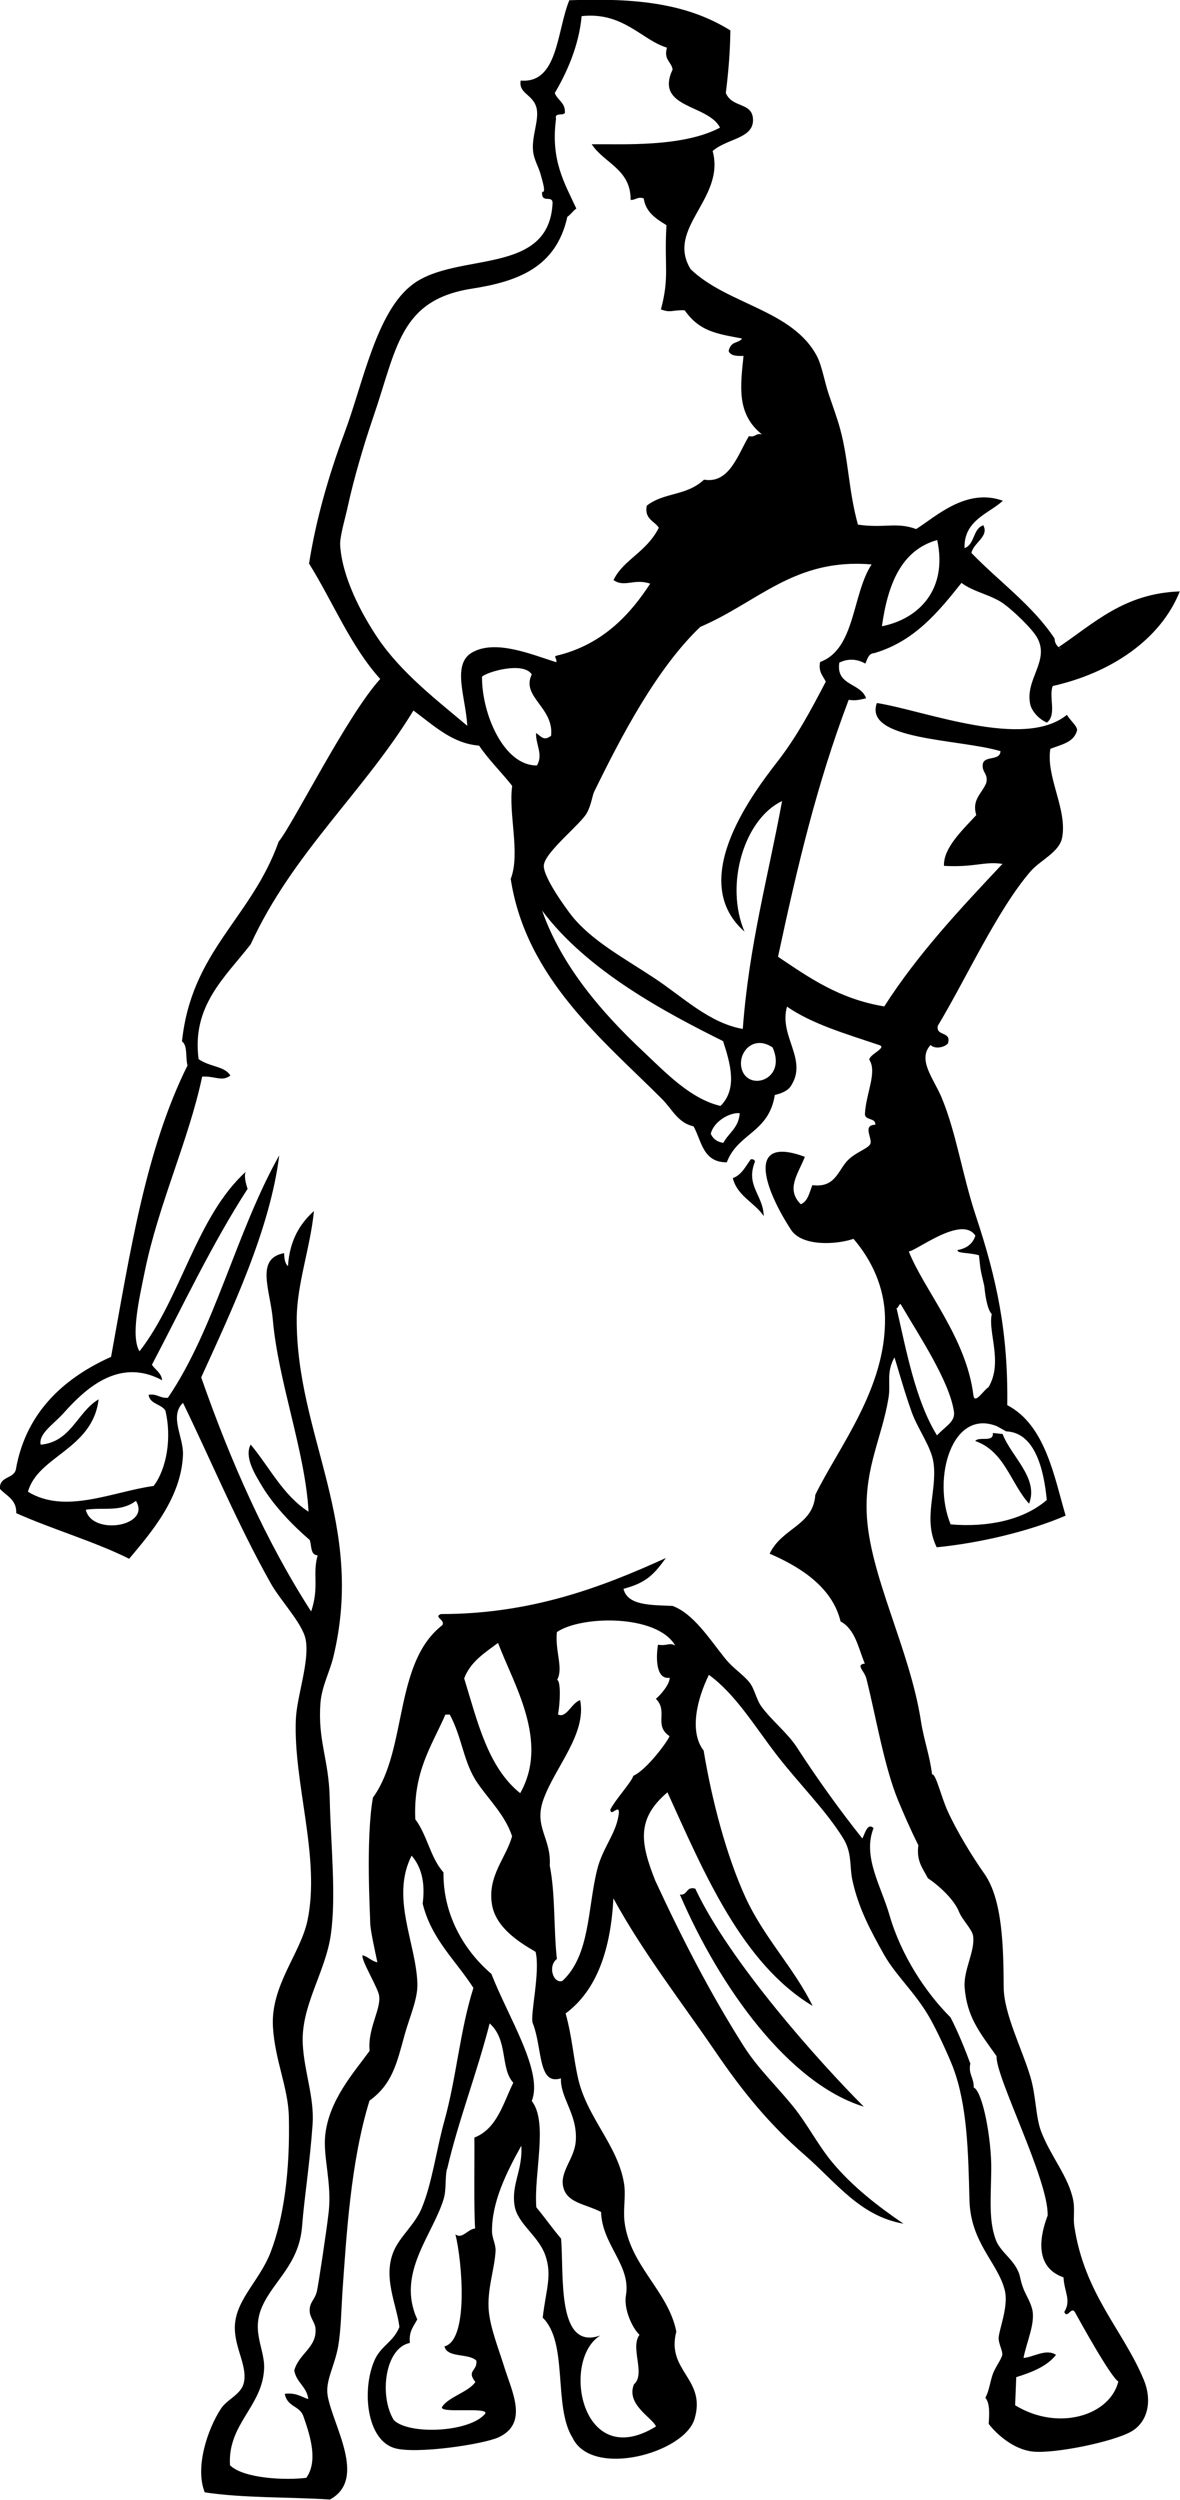 <?xml version="1.0" encoding="UTF-8"?>
<svg id="_Слой_2" data-name="Слой 2" xmlns="http://www.w3.org/2000/svg" viewBox="0 0 95.84 202.95">
  <defs>
    <style>
      .cls-1 {
        fill-rule: evenodd;
      }
    </style>
  </defs>
  <g id="Calque_1" data-name="Calque 1">
    <g id="Standard_M-D5_dress-3-4face_" data-name="Standard M-D5(dress-3-4face)">
      <g>
        <path class="cls-1" d="m60.98,94.11c.21-.02.31.05.34.19-.79,1.95.68,2.73.71,4.42-.75-1.11-2.15-1.62-2.51-3.08.72-.26,1.03-.95,1.46-1.53Z"/>
        <path class="cls-1" d="m70.16,171.02c-6.08-1.87-11.68-9.64-14.94-17.22.65.09.49-.69,1.25-.48,2.78,5.94,10.13,14.14,13.69,17.7Z"/>
        <path class="cls-1" d="m57.57,135.98c-.95,1.93-1.61,4.6-.42,6.13.67,4.05,1.85,8.53,3.39,11.9,1.5,3.28,3.97,5.77,5.46,8.83-5.73-3.44-8.81-10.79-11.79-17.34-2.5,2.13-2.23,4.05-.99,7.17,2.14,4.62,4.46,9.15,7.2,13.46,1.16,1.82,2.66,3.21,4.02,4.9,1.16,1.44,2,3.12,3.16,4.51,1.64,1.97,3.71,3.57,5.78,4.98-3.54-.62-5.43-3.32-8.04-5.59-2.88-2.5-5.01-5.12-7.23-8.37-2.72-3.99-5.89-8.05-8.29-12.45-.21,4.04-1.29,7.43-3.88,9.34.54,1.96.62,3.55,1.02,5.31.73,3.15,3.17,5.35,3.71,8.41.19,1.05-.07,2.08.05,3.16.42,3.6,3.57,5.66,4.21,8.95-.84,3.22,2.46,3.81,1.48,7.09-.83,2.79-8.33,4.82-9.9,1.54-1.6-2.53-.33-7.71-2.43-9.76.26-2.29.79-3.44.2-5.09-.56-1.57-2.23-2.52-2.48-3.97-.3-1.76.67-2.9.54-4.9-1.21,2.18-2.39,4.54-2.38,6.94,0,.57.31,1.03.29,1.59-.07,1.47-.71,3.15-.55,4.9.14,1.43.81,3.09,1.23,4.45.65,2.1,2.01,4.63-.41,5.78-1.22.58-6.74,1.4-8.47.89-2.28-.67-2.67-4.71-1.65-7.09.52-1.23,1.51-1.47,2.04-2.74-.22-1.83-1.37-4.03-.46-6.17.51-1.19,1.7-2.14,2.25-3.43.87-2.07,1.2-4.75,1.86-7.13.98-3.5,1.26-7.33,2.36-10.8-1.43-2.23-3.41-3.95-4.12-6.84.23-1.79-.14-3.02-.9-3.9-1.72,3.41.36,7.07.47,10.38.04,1.27-.62,2.66-1.04,4.18-.63,2.29-1,4-2.85,5.33-1.53,4.96-1.87,10.93-2.2,15.55-.09,1.39-.11,3.01-.34,4.38-.29,1.63-1.06,2.81-.86,4.01.41,2.43,3.24,6.78.19,8.44-3.38-.21-7.07-.11-10.17-.58-.81-2,.21-5.11,1.32-6.8.49-.75,1.6-1.13,1.84-2.04.33-1.28-.6-2.64-.71-4.24-.16-2.4,1.93-3.93,2.89-6.39,1.09-2.82,1.59-6.67,1.49-11.01-.05-2.37-1.12-4.56-1.29-7.26-.22-3.38,2.23-5.98,2.8-8.67,1.08-5.12-1.17-11.22-.94-16.38.09-1.9,1.14-4.71.79-6.47-.26-1.28-2.04-3.14-2.81-4.5-2.69-4.77-4.88-10.03-7.15-14.69-1.13,1.1.06,2.78,0,4.22-.13,3.5-2.64,6.38-4.37,8.44-2.86-1.42-6.21-2.38-9.17-3.7.04-1.1-.8-1.4-1.33-1.98-.04-1.03,1.07-.79,1.29-1.53.85-4.95,4.28-7.63,7.74-9.18,1.55-8.52,2.81-16.82,6.21-23.66-.18-.62.03-1.61-.45-1.95.78-7.38,5.62-9.96,7.85-16.21,1.2-1.48,5.56-10.26,8.25-13.21-2.41-2.67-3.84-6.26-5.78-9.37.57-3.62,1.61-7.2,2.88-10.61,1.54-4.12,2.59-9.88,5.57-12.08,3.59-2.65,11.05-.62,11.33-6.58-.02-.7-.93.1-.85-.91.35.12.03-.85-.12-1.41-.15-.58-.57-1.23-.62-1.96-.1-1.13.47-2.39.31-3.32-.22-1.23-1.51-1.24-1.31-2.34,3.05.26,2.92-4.03,3.95-6.52,5.49-.2,9.58.27,13.08,2.45-.02,1.81-.17,3.48-.37,5.08.51,1.21,2.06.75,2.2,2.02.18,1.69-2.08,1.64-3.27,2.69,1.05,3.88-3.83,6.24-1.79,9.59,2.99,2.88,8.29,3.3,10.27,7.08.39.76.61,2.04.93,3.02.33.97.7,1.97.94,2.85.7,2.56.68,4.99,1.45,7.79,2.17.31,3.14-.23,4.73.36,1.61-1.02,4.08-3.37,7.04-2.3-1.08,1.02-3.19,1.57-3.11,3.85.87-.34.64-1.54,1.52-1.86.5.91-.81,1.43-.96,2.25,2.24,2.32,4.94,4.22,6.75,6.94.02.82.91.96.32.71,2.89-1.94,5.32-4.37,9.85-4.53-1.55,3.9-5.58,6.62-10.32,7.68-.34.91.35,2.32-.47,2.97-.72-.31-1.23-.97-1.35-1.46-.46-2.06,1.61-3.54.56-5.43-.41-.74-1.94-2.19-2.7-2.74-1-.74-2.44-.95-3.45-1.71-1.9,2.39-3.84,4.75-7.08,5.7-.48.02-.56.5-.73.85-.68-.39-1.41-.42-2.11-.08-.3,1.9,1.76,1.63,2.17,2.9-.43.09-.81.22-1.41.12-2.6,6.86-4.17,13.54-5.74,20.86,2.51,1.68,4.96,3.43,8.63,4.03,2.77-4.32,6.19-7.94,9.6-11.57-1.52-.22-2.25.3-4.75.16-.06-1.45,1.49-2.89,2.62-4.12-.37-1.26.42-1.69.81-2.6.18-.73-.31-.84-.29-1.42.01-.9,1.41-.3,1.45-1.17-3.33-1-11.14-.87-10.04-3.91,3.9.62,11.96,3.81,15.43.96.3.49.86.92.83,1.26-.26,1-1.3,1.15-2.17,1.5-.38,2.27,1.41,4.94.95,7.24-.23,1.15-1.79,1.82-2.56,2.71-2.69,3.11-5.28,8.8-7.53,12.53-.18.9,1.14.41.82,1.44-.25.3-1.04.5-1.41.12-1.09,1.2.24,2.71.89,4.25,1.19,2.84,1.68,6.27,2.78,9.6,1.71,5.14,2.64,9.49,2.56,15.39,3.1,1.61,3.82,5.84,4.74,8.97-3.05,1.31-7.05,2.23-10.47,2.57-1.15-2.32.06-4.58-.26-6.86-.18-1.3-1.27-2.72-1.77-4.11-.55-1.54-.93-2.91-1.4-4.45-.7,1.26-.28,2.09-.49,3.32-.53,3.18-1.89,5.52-1.77,9.24.17,5.06,3.51,11.07,4.42,17.04.23,1.47.72,2.78.89,4.25.33-.04.71,1.77,1.29,3.03.71,1.56,1.95,3.61,2.96,5.04,1.48,2.1,1.55,5.98,1.57,9.2.01,2.16,1.46,4.93,2.17,7.29.46,1.54.42,3.24.87,4.43.78,2.04,2.21,3.64,2.6,5.55.15.74,0,1.43.09,2.11.83,5.57,3.98,8.46,5.66,12.53.65,1.58.39,3.36-1.04,4.18-1.5.84-6.2,1.8-7.97,1.62-1.51-.15-2.9-1.34-3.6-2.25.06-.85.1-1.68-.27-2.12.31-.56.36-1.2.6-1.91.18-.52.7-1.21.77-1.55.06-.34-.32-.96-.29-1.41.04-.7.82-2.56.5-3.85-.56-2.25-2.78-3.84-2.87-7.32-.1-3.82-.16-7.65-1.33-10.77-.37-.96-1.32-3.04-1.95-4.12-1.16-2-2.72-3.37-3.67-5.06-1.04-1.86-2.08-3.75-2.57-6.08-.23-1.1,0-2.17-.75-3.37-1.4-2.26-3.58-4.41-5.36-6.71-1.82-2.36-3.38-4.98-5.54-6.54ZM47.24,1.31c-.22,2.47-1.27,4.7-2.18,6.24.21.59.87.77.82,1.61-.14.28-.86-.08-.72.5-.45,3.35.7,5.22,1.65,7.27-.28.19-.45.49-.73.67-.91,4.11-4,5.25-7.79,5.84-5.84.92-6.06,4.86-7.97,10.41-.85,2.48-1.61,5.16-2.04,7.12-.22,1.04-.7,2.6-.65,3.31.17,2.63,1.75,5.58,3.04,7.5,1.94,2.87,4.82,5.06,7.28,7.14-.1-2.24-1.3-5,.41-5.96,1.9-1.07,4.81.17,6.82.8.08-.3-.25-.46.02-.53,3.9-.92,6.13-3.58,7.61-5.85-1.33-.44-2.09.34-2.98-.29.8-1.67,2.67-2.24,3.68-4.25-.37-.56-1.19-.71-.98-1.79,1.43-1.11,3.2-.76,4.65-2.11,2.07.35,2.75-2.05,3.65-3.54.53.15.53-.28,1.06-.13-2.07-1.66-1.76-3.87-1.5-6.38-.59.03-1.08-.02-1.21-.4.2-.85.79-.58,1.09-1.01-2.08-.39-3.45-.57-4.66-2.29-1.13-.03-1.09.23-1.93-.07.71-2.67.26-3.47.45-6.84-.84-.52-1.68-1.04-1.85-2.18-.53-.15-.65.15-1.06.13.02-2.5-2.15-2.97-3.16-4.52,2.41-.03,7.37.27,10.42-1.35-.98-1.92-5.33-1.54-3.85-4.72-.1-.64-.74-.78-.46-1.77-2.03-.61-3.56-2.93-6.93-2.56Zm24.39,49.53c2.98-.59,5.36-2.97,4.49-7-2.9.81-4.01,3.56-4.49,7Zm-14.75.05c-3.54,3.37-6.42,8.88-8.61,13.36-.18.37-.22,1.03-.6,1.74-.48.9-3.4,3.17-3.5,4.25-.09.91,1.79,3.5,2.29,4.13,1.63,2.01,4.13,3.35,6.65,5.01,2.32,1.52,4.47,3.67,7.22,4.15.5-6.79,2.07-12.4,3.19-18.5-3.07,1.45-4.68,6.78-3.05,10.6-4.57-4.02.31-10.77,2.65-13.77,1.6-2.06,2.72-4.17,3.95-6.52-.22-.47-.62-.79-.46-1.6,2.87-1.04,2.59-5.49,4.18-7.92-6.26-.53-9.19,3.05-13.91,5.07Zm-17.73,4.04c-.03,3,1.76,7.24,4.46,7.21.53-.91-.11-1.67-.07-2.64.52.4.67.63,1.22.23.25-2.3-2.46-3.16-1.57-4.98-.69-1.08-3.66-.2-4.05.19Zm-22.8,56.91c2.4,6.86,5.26,13.29,8.92,18.98.68-2.01.09-3.04.53-4.55-.62-.05-.47-.81-.65-1.26-1.3-1.11-2.88-2.72-3.87-4.37-.53-.89-1.47-2.34-.92-3.37,1.54,1.84,2.62,4.12,4.7,5.45-.26-4.84-2.47-10.59-2.9-15.58-.2-2.39-1.46-4.98.92-5.41,0,.45.07.84.31,1.06.13-2.11.98-3.46,2.11-4.48-.3,3-1.38,5.91-1.4,8.73-.05,9.51,5.62,16.65,2.96,27.53-.27,1.11-.92,2.33-1.03,3.65-.24,3.07.68,4.59.75,7.76.08,3.67.54,7.93.09,11.07-.43,3.06-2.43,5.76-2.28,8.87.11,2.25.95,4.34.8,6.53-.23,3.23-.68,6-.85,8.23-.23,3.13-2.3,4.45-3.24,6.55-.93,2.08.24,3.47.15,5.1-.16,3.06-2.97,4.45-2.77,7.8,1.12,1.1,4.59,1.23,6.2,1.02.9-1.28.43-3.13-.24-5-.31-.88-1.31-.73-1.51-1.82.9-.11,1.33.24,1.91.43-.12-1.02-.98-1.35-1.14-2.33.4-1.41,1.88-1.87,1.72-3.45-.04-.44-.48-.88-.47-1.42,0-.7.42-.84.59-1.56.12-.51.8-5.01.96-6.46.25-2.34-.46-4.41-.29-6.16.29-2.89,2.35-5.15,3.61-6.89-.19-1.94,1.12-3.61.71-4.72-.34-.93-1.38-2.65-1.29-3.04.48.12.71.47,1.21.57-.21-1-.58-2.67-.58-3.18,0-.6-.38-6.82.22-10.19,2.83-3.9,1.66-10.93,5.65-14.01.21-.44-.73-.64-.14-.89,7.22,0,12.89-2.09,18.28-4.55-.95,1.32-1.59,2.02-3.44,2.5.33,1.38,2.25,1.31,3.99,1.39,1.69.63,2.99,2.67,4.22,4.21.76.94,1.44,1.28,2.03,2.01.41.51.54,1.38.98,1.97.87,1.17,2.12,2.14,2.85,3.27,1.73,2.67,3.54,5.17,5.33,7.42.21-.39.42-1.32.91-.84-.92,2.31.63,4.73,1.3,7.08.94,3.24,2.93,6.27,4.95,8.28.64,1.23,1.24,2.75,1.61,3.75-.18.89.32,1.17.27,1.94.73.3,1.47,4.21,1.43,6.74-.04,2.4-.2,4.08.37,5.63.4,1.09,1.7,1.7,1.98,3.07.28,1.3.68,1.54.96,2.5.32,1.15-.45,2.73-.69,4.02.8-.06,1.85-.79,2.64-.25-.75.95-1.97,1.41-3.23,1.81-.03.75-.06,1.52-.09,2.28,3.53,2.16,7.72.81,8.38-1.93-.63-.37-3.16-4.97-3.51-5.6-.3-.57-.62.56-.88-.04.59-.96,0-1.61-.06-2.81-2.48-.87-1.86-3.53-1.29-5.02.09-2.89-4.23-11.22-4.15-12.94-1.39-1.96-2.39-3.16-2.59-5.55-.12-1.43.85-2.93.69-4.19-.07-.55-.88-1.31-1.15-1.98-.39-.98-1.56-2.07-2.53-2.73-.39-.77-.95-1.37-.77-2.67-.68-1.36-1.17-2.51-1.62-3.58-1.15-2.75-1.83-6.89-2.6-9.94-.16-.65-.91-1.13-.13-1.23-.53-1.26-.77-2.78-1.97-3.42-.69-2.91-3.53-4.54-5.76-5.5,1.01-2.12,3.54-2.27,3.71-4.78,1.89-3.87,5.75-8.64,5.66-14.36-.04-2.54-1.12-4.75-2.56-6.42-1.4.48-4.18.63-5.07-.73-2.15-3.29-3.73-7.72,1.12-5.93-.52,1.36-1.58,2.61-.33,3.85.58-.23.7-.95.94-1.55,1.72.22,2.01-.95,2.71-1.83.64-.8,1.76-1.08,1.99-1.5.23-.41-.68-1.56.41-1.57.05-.61-.87-.31-.84-.91.1-1.69,1.01-3.36.35-4.38.05-.46,1.55-1,.75-1.2-2.63-.89-5.38-1.68-7.43-3.1-.69,2.44,1.78,4.32.27,6.51-.21.29-.67.53-1.26.66-.48,3.08-3.01,3.09-3.9,5.47-1.96,0-2.03-1.73-2.7-2.92-1.28-.29-1.74-1.4-2.55-2.21-4.76-4.77-11.06-9.79-12.3-17.88.8-2.06-.2-5.29.12-7.55-.87-1.11-1.89-2.09-2.69-3.27-2.13-.17-3.56-1.53-5.33-2.85-4.08,6.68-9.82,11.57-13.22,18.98-2.09,2.69-4.8,4.99-4.23,9.32.95.66,2.09.55,2.58,1.33-.67.53-1.24.03-2.29.09-1.08,5.13-3.56,10.39-4.66,15.81-.46,2.24-1.16,5.29-.43,6.49,3.38-4.33,4.63-10.97,8.66-14.6-.22.23-.02,1.01.12,1.41-2.88,4.45-5.24,9.46-7.77,14.28.27.42.76.65.83,1.26-3.6-1.94-6.39.87-8.01,2.67-.84.93-2.04,1.67-1.86,2.56,2.49-.22,2.96-2.65,4.71-3.68-.49,4.07-4.94,4.59-5.74,7.5,3.04,1.86,6.88-.01,10.21-.47,1.07-1.42,1.48-3.94.95-6.12-.33-.54-1.27-.52-1.36-1.28.72-.11.89.3,1.57.24,3.83-5.65,5.5-13.36,9.04-19.68-.75,6.05-3.88,12.62-6.34,18.03Zm35.84-26.53c1.86,1.75,3.88,3.9,6.33,4.47,1.38-1.37.82-3.39.21-5.26-4.6-2.29-11.02-5.67-14.7-10.6,1.6,4.57,4.96,8.38,8.16,11.39Zm8.03,1.38c.44,1.98,3.73,1.02,2.53-1.66-1.55-1.04-2.81.38-2.53,1.66Zm-2.49,5.35c.17.4.5.66,1.02.74.43-.82,1.25-1.21,1.33-2.41-.74-.09-2.1.62-2.35,1.67Zm16.08,9.55c1.28,3.2,4.67,7,5.25,11.67.1.81.83-.42,1.23-.65,1.19-2.02-.06-4.44.26-5.92-.41-.46-.55-1.75-.61-2.31-.27-1.19-.28-1.02-.43-2.48-.97-.25-1.76-.13-1.74-.42.72-.13,1.24-.49,1.45-1.17-1.11-1.69-4.83,1.27-5.41,1.28Zm2.29,14.94c.72-.78,1.5-1.11,1.38-1.94-.38-2.5-2.82-6.14-4.31-8.69-.11-.18-.26.44-.36.26.77,3.31,1.52,7.5,3.29,10.36Zm5.33-.12c.71,1.85,2.96,3.59,2.15,5.66-1.5-1.66-1.98-4.25-4.37-5.09.31-.4,1.51.16,1.43-.65l.79.08Zm-.39-.6c-3.72-1.57-5.36,4.22-3.83,7.94,2.93.25,5.88-.31,7.81-1.98-.24-2.54-.99-5.49-3.3-5.57l-.68-.38Zm-74.07,6.75c.48,2.14,5.34,1.36,4.07-.72-1.26.94-2.56.5-4.07.72Zm38.26,9.94c-.16,1.56.55,2.93.02,3.87.31.08.25,1.91.07,2.81.68.35,1.1-.95,1.8-1.16.53,2.71-1.96,5.34-2.95,7.97-.88,2.33.63,3.21.48,5.46.46,2.28.31,5.12.58,7.58-.77.59-.28,2.04.45,1.78,2.25-2.08,2.04-5.88,2.82-9.03.45-1.83,1.65-3.05,1.77-4.68-.03-.61-.67.42-.7-.2.47-.89,1.71-2.21,1.87-2.74,1.12-.5,2.85-2.89,2.94-3.22-1.31-.87-.08-2.02-1.11-3.03.36-.28,1.14-1.19,1.12-1.71-.98.16-1.17-1.24-.95-2.68.78.12.88-.2,1.4.06-1.49-2.55-7.65-2.44-9.62-1.08Zm-4.78.87c-1.06.8-2.22,1.5-2.75,2.88,1.08,3.51,1.93,7.23,4.55,9.32,2.39-4.21-.56-8.88-1.8-12.2Zm-4.27,5.81c-1.1,2.53-2.62,4.61-2.45,8.51.96,1.26,1.23,3.14,2.29,4.31-.04,3.31,1.55,6.24,3.89,8.24,1.39,3.56,4.23,7.94,3.28,10.32,1.35,1.74.16,5.83.37,8.63.69.83,1.31,1.72,2.01,2.54.25,2.92-.39,9.15,3.2,7.86-3.22,1.94-1.59,11.15,4.51,7.39-.28-.7-2.46-1.78-1.79-3.42.97-.84-.33-2.97.45-4.02-.55-.5-1.3-2.05-1.1-3.21.42-2.45-1.95-4.1-2.02-6.76-1.3-.67-2.79-.72-3.08-2.06-.27-1.22.9-2.25,1.02-3.65.19-2.19-1.27-3.54-1.2-5.14-1.89.61-1.49-2.46-2.29-4.48-.24-.6.63-4.16.23-5.79-1.32-.77-3.22-1.95-3.54-3.83-.39-2.35,1.17-3.81,1.63-5.56-.57-1.71-1.83-2.89-2.82-4.33-1.14-1.67-1.21-3.62-2.24-5.54-.12,0-.24,0-.35,0Zm.12,36.9c-.17.75-.03,1.65-.27,2.45-.91,2.96-3.85,6.02-2.14,9.76-.28.55-.7.95-.6,1.91-2.04.41-2.51,4.33-1.3,6.27,1.23,1.21,6.18,1,7.43-.54.24-.56-3.75.03-3.52-.53.53-.83,2.16-1.21,2.71-2.03-.75-.95.18-.87.08-1.73-.61-.63-2.36-.19-2.59-1.16,1.99-.5,1.43-6.91.89-9.1.54.44.99-.42,1.6-.47-.11-1.53-.04-5.63-.06-7.38,1.86-.73,2.35-2.83,3.16-4.45-1.08-1.2-.39-3.44-1.92-4.82-1.07,4.17-2.54,7.88-3.45,11.81Z"/>
      </g>
    </g>
  </g>
</svg>